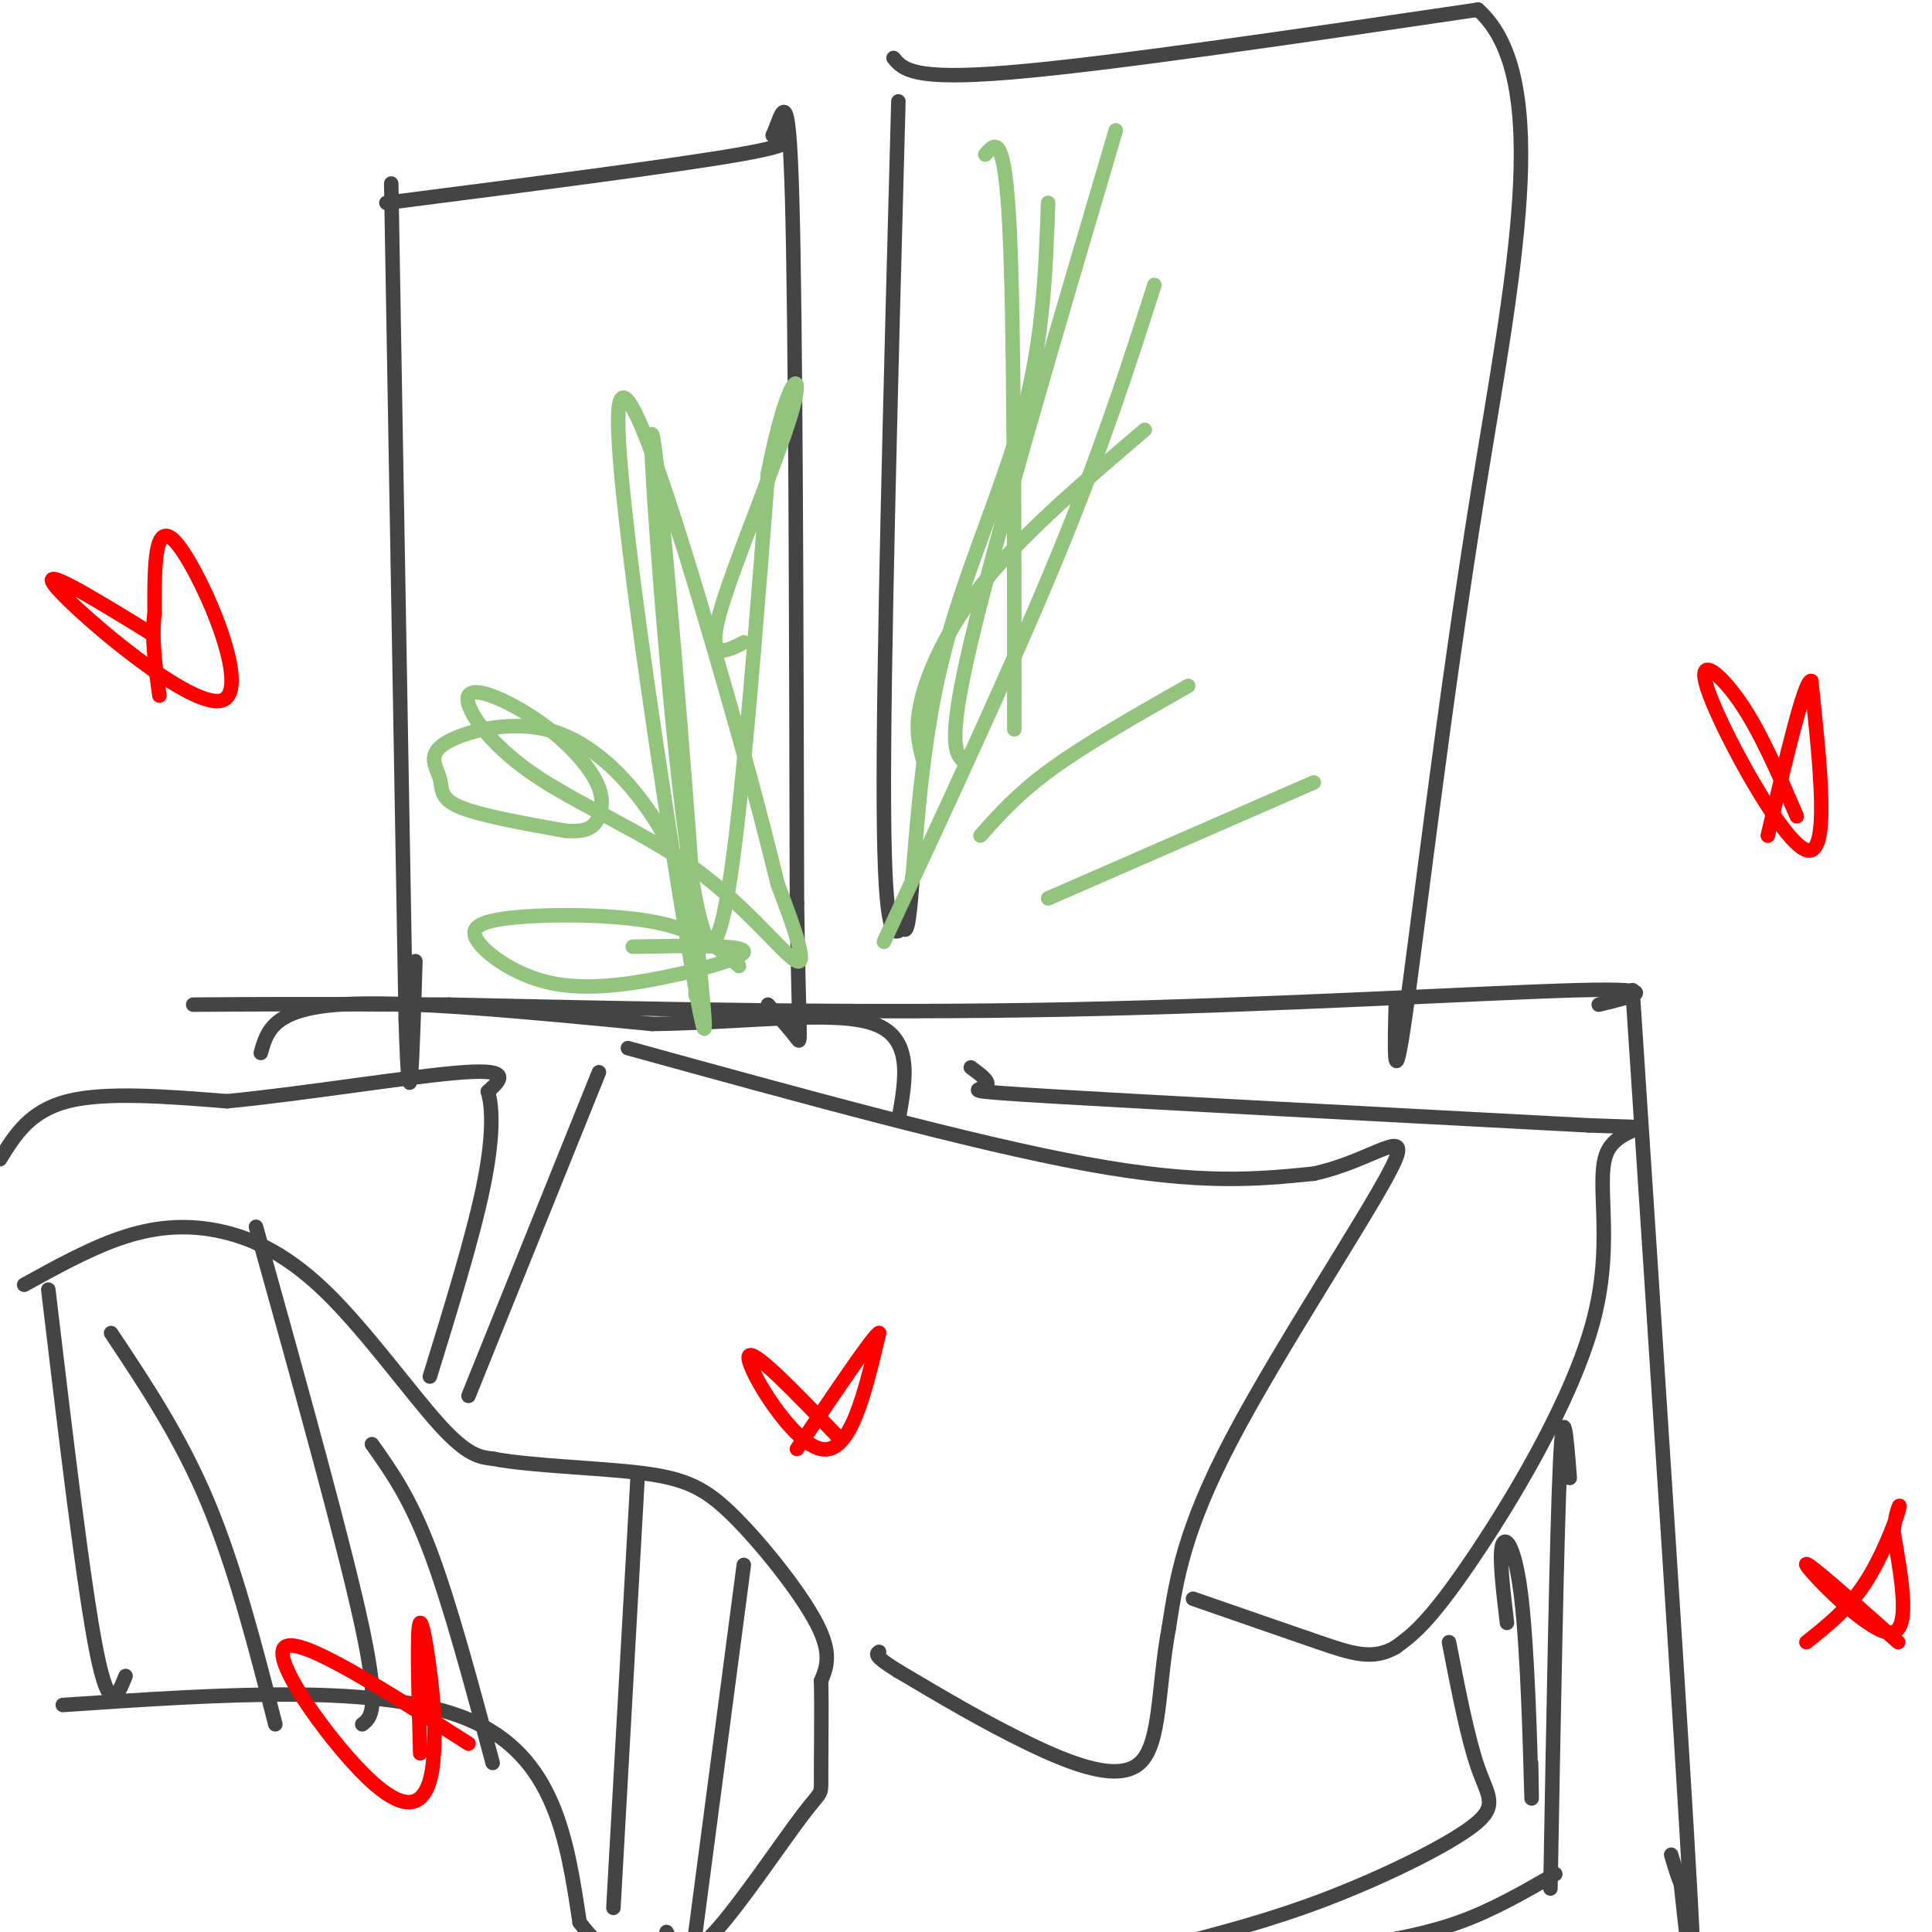 <svg viewBox='0 0 400 400' version='1.1' xmlns='http://www.w3.org/2000/svg' xmlns:xlink='http://www.w3.org/1999/xlink'><g fill='none' stroke='#444444' stroke-width='3' stroke-linecap='round' stroke-linejoin='round'><path d='M124,222c0.000,0.000 -27.000,67.000 -27,67'/><path d='M130,217c35.667,9.833 71.333,19.667 95,24c23.667,4.333 35.333,3.167 47,2'/><path d='M272,243c12.702,-2.786 20.958,-10.750 16,-1c-4.958,9.750 -23.131,37.214 -33,56c-9.869,18.786 -11.435,28.893 -13,39'/><path d='M242,337c-2.321,12.429 -1.625,24.000 -6,28c-4.375,4.000 -13.821,0.429 -23,-4c-9.179,-4.429 -18.089,-9.714 -27,-15'/><path d='M186,346c-5.167,-3.167 -4.583,-3.583 -4,-4'/><path d='M5,266c7.112,-3.923 14.223,-7.847 21,-10c6.777,-2.153 13.219,-2.536 20,-1c6.781,1.536 13.903,4.990 22,13c8.097,8.010 17.171,20.574 23,27c5.829,6.426 8.415,6.713 11,7'/><path d='M102,302c7.839,1.530 21.936,1.853 31,3c9.064,1.147 13.094,3.116 19,9c5.906,5.884 13.687,15.681 17,22c3.313,6.319 2.156,9.159 1,12'/><path d='M170,348c0.138,6.275 -0.018,15.963 0,20c0.018,4.037 0.211,2.422 -4,8c-4.211,5.578 -12.826,18.348 -18,24c-5.174,5.652 -6.907,4.186 -8,3c-1.093,-1.186 -1.547,-2.093 -2,-3'/><path d='M13,353c33.083,-2.250 66.167,-4.500 84,3c17.833,7.500 20.417,24.750 23,42'/><path d='M120,398c5.833,7.833 8.917,6.417 12,5'/><path d='M77,299c3.917,5.500 7.833,11.000 12,22c4.167,11.000 8.583,27.500 13,44'/><path d='M23,276c7.167,10.750 14.333,21.500 20,35c5.667,13.500 9.833,29.750 14,46'/><path d='M53,254c9.167,32.917 18.333,65.833 22,83c3.667,17.167 1.833,18.583 0,20'/><path d='M10,267c3.667,30.833 7.333,61.667 10,75c2.667,13.333 4.333,9.167 6,5'/><path d='M132,306c0.000,0.000 -5.000,89.000 -5,89'/><path d='M154,324c0.000,0.000 -10.000,76.000 -10,76'/><path d='M0,240c3.083,-5.000 6.167,-10.000 14,-12c7.833,-2.000 20.417,-1.000 33,0'/><path d='M47,228c15.800,-1.511 38.800,-5.289 49,-6c10.200,-0.711 7.600,1.644 5,4'/><path d='M101,226c1.044,3.333 1.156,9.667 -1,20c-2.156,10.333 -6.578,24.667 -11,39'/><path d='M54,218c1.250,-4.500 2.500,-9.000 16,-10c13.500,-1.000 39.250,1.500 65,4'/><path d='M135,212c20.111,-0.267 37.889,-2.933 46,0c8.111,2.933 6.556,11.467 5,20'/><path d='M201,221c2.178,1.600 4.356,3.200 3,4c-1.356,0.800 -6.244,0.800 14,2c20.244,1.200 65.622,3.600 111,6'/><path d='M329,233c17.893,0.699 7.126,-0.555 4,5c-3.126,5.555 1.389,17.919 -3,35c-4.389,17.081 -17.683,38.880 -26,51c-8.317,12.120 -11.659,14.560 -15,17'/><path d='M289,341c-4.733,2.822 -9.067,1.378 -16,-1c-6.933,-2.378 -16.467,-5.689 -26,-9'/><path d='M300,340c1.952,10.018 3.905,20.036 6,26c2.095,5.964 4.333,7.875 -1,12c-5.333,4.125 -18.238,10.464 -30,15c-11.762,4.536 -22.381,7.268 -33,10'/><path d='M242,403c-5.500,1.667 -2.750,0.833 0,0'/><path d='M312,336c-0.815,-6.851 -1.631,-13.702 -1,-16c0.631,-2.298 2.708,-0.042 4,11c1.292,11.042 1.798,30.869 2,38c0.202,7.131 0.101,1.565 0,-4'/><path d='M325,306c-0.667,-8.583 -1.333,-17.167 -2,-3c-0.667,14.167 -1.333,51.083 -2,88'/><path d='M322,388c-6.500,3.750 -13.000,7.500 -20,10c-7.000,2.500 -14.500,3.750 -22,5'/><path d='M338,205c5.167,78.583 10.333,157.167 12,188c1.667,30.833 -0.167,13.917 -2,-3'/><path d='M348,390c-0.667,-1.500 -1.333,-3.750 -2,-6'/><path d='M331,208c7.244,-1.733 14.489,-3.467 -4,-3c-18.489,0.467 -62.711,3.133 -106,4c-43.289,0.867 -85.644,-0.067 -128,-1'/><path d='M93,208c-30.167,-0.167 -41.583,-0.083 -53,0'/><path d='M80,42c29.833,-3.833 59.667,-7.667 73,-10c13.333,-2.333 10.167,-3.167 7,-4'/><path d='M160,28c1.933,-4.222 3.267,-12.778 4,13c0.733,25.778 0.867,85.889 1,146'/><path d='M165,187c0.422,29.244 0.978,29.356 0,28c-0.978,-1.356 -3.489,-4.178 -6,-7'/><path d='M81,38c0.000,0.000 3.000,173.000 3,173'/><path d='M84,211c0.833,26.833 1.417,7.417 2,-12'/><path d='M186,21c-1.583,58.750 -3.167,117.500 -3,146c0.167,28.500 2.083,26.750 4,25'/><path d='M187,192c1.000,2.333 1.500,-4.333 2,-11'/><path d='M185,12c1.917,2.333 3.833,4.667 24,3c20.167,-1.667 58.583,-7.333 97,-13'/><path d='M306,2c15.881,14.143 7.083,56.000 0,100c-7.083,44.000 -12.452,90.143 -15,108c-2.548,17.857 -2.274,7.429 -2,-3'/></g>
<g fill='none' stroke='#93c47d' stroke-width='3' stroke-linecap='round' stroke-linejoin='round'><path d='M144,206c0.272,-6.119 0.543,-12.239 -1,-19c-1.543,-6.761 -4.902,-14.165 -10,-21c-5.098,-6.835 -11.935,-13.102 -20,-15c-8.065,-1.898 -17.358,0.574 -21,3c-3.642,2.426 -1.634,4.807 -1,7c0.634,2.193 -0.104,4.198 4,6c4.104,1.802 13.052,3.401 22,5'/><path d='M117,172c4.922,0.420 6.226,-1.028 7,-3c0.774,-1.972 1.017,-4.466 -1,-8c-2.017,-3.534 -6.293,-8.109 -12,-12c-5.707,-3.891 -12.844,-7.098 -14,-5c-1.156,2.098 3.670,9.500 13,16c9.330,6.500 23.166,12.096 34,20c10.834,7.904 18.667,18.115 21,19c2.333,0.885 -0.833,-7.558 -4,-16'/><path d='M161,183c-2.115,-8.552 -5.402,-21.931 -13,-48c-7.598,-26.069 -19.507,-64.826 -20,-49c-0.493,15.826 10.431,86.236 15,113c4.569,26.764 2.785,9.882 1,-7'/><path d='M144,192c-1.233,-19.214 -4.815,-63.748 -7,-86c-2.185,-22.252 -2.973,-22.222 -1,5c1.973,27.222 6.707,81.635 11,84c4.293,2.365 8.147,-47.317 12,-97'/><path d='M159,98c3.940,-20.381 7.792,-22.833 5,-13c-2.792,9.833 -12.226,31.952 -15,42c-2.774,10.048 1.113,8.024 5,6'/><path d='M153,200c-4.072,-3.601 -8.144,-7.201 -17,-9c-8.856,-1.799 -22.497,-1.796 -30,-1c-7.503,0.796 -8.870,2.385 -7,5c1.870,2.615 6.975,6.258 13,8c6.025,1.742 12.968,1.584 22,0c9.032,-1.584 20.152,-4.596 20,-6c-0.152,-1.404 -11.576,-1.202 -23,-1'/><path d='M183,195c13.333,-28.667 26.667,-57.333 36,-80c9.333,-22.667 14.667,-39.333 20,-56'/><path d='M189,181c1.289,-15.889 2.578,-31.778 7,-48c4.422,-16.222 11.978,-32.778 16,-48c4.022,-15.222 4.511,-29.111 5,-43'/><path d='M200,158c-2.083,-1.583 -4.167,-3.167 1,-25c5.167,-21.833 17.583,-63.917 30,-106'/><path d='M210,151c0.000,-42.083 0.000,-84.167 -1,-104c-1.000,-19.833 -3.000,-17.417 -5,-15'/><path d='M191,157c-0.844,-3.378 -1.689,-6.756 0,-13c1.689,-6.244 5.911,-15.356 14,-25c8.089,-9.644 20.044,-19.822 32,-30'/><path d='M203,173c3.917,-4.417 7.833,-8.833 15,-14c7.167,-5.167 17.583,-11.083 28,-17'/><path d='M217,186c0.000,0.000 55.000,-24.000 55,-24'/></g>
<g fill='none' stroke='#ff0000' stroke-width='3' stroke-linecap='round' stroke-linejoin='round'><path d='M31,131c-12.113,-7.440 -24.226,-14.881 -19,-9c5.226,5.881 27.792,25.083 34,23c6.208,-2.083 -3.940,-25.452 -9,-32c-5.060,-6.548 -5.030,3.726 -5,14'/><path d='M32,127c-0.667,5.167 0.167,11.083 1,17'/><path d='M372,169c-3.804,-8.869 -7.607,-17.738 -12,-24c-4.393,-6.262 -9.375,-9.917 -6,-1c3.375,8.917 15.107,30.405 20,32c4.893,1.595 2.946,-16.702 1,-35'/><path d='M375,141c-1.333,-0.500 -5.167,15.750 -9,32'/><path d='M393,340c-9.889,-8.778 -19.778,-17.556 -19,-16c0.778,1.556 12.222,13.444 17,14c4.778,0.556 2.889,-10.222 1,-21'/><path d='M392,317c0.655,-4.905 1.792,-6.667 1,-4c-0.792,2.667 -3.512,9.762 -7,15c-3.488,5.238 -7.744,8.619 -12,12'/><path d='M174,298c-9.422,-9.822 -18.844,-19.644 -19,-17c-0.156,2.644 8.956,17.756 15,19c6.044,1.244 9.022,-11.378 12,-24'/><path d='M182,276c-0.833,0.000 -8.917,12.000 -17,24'/><path d='M97,361c-17.494,-11.190 -34.988,-22.381 -38,-20c-3.012,2.381 8.458,18.333 16,26c7.542,7.667 11.155,7.048 13,4c1.845,-3.048 1.923,-8.524 2,-14'/><path d='M90,357c-0.356,-8.044 -2.244,-21.156 -3,-21c-0.756,0.156 -0.378,13.578 0,27'/></g>
</svg>